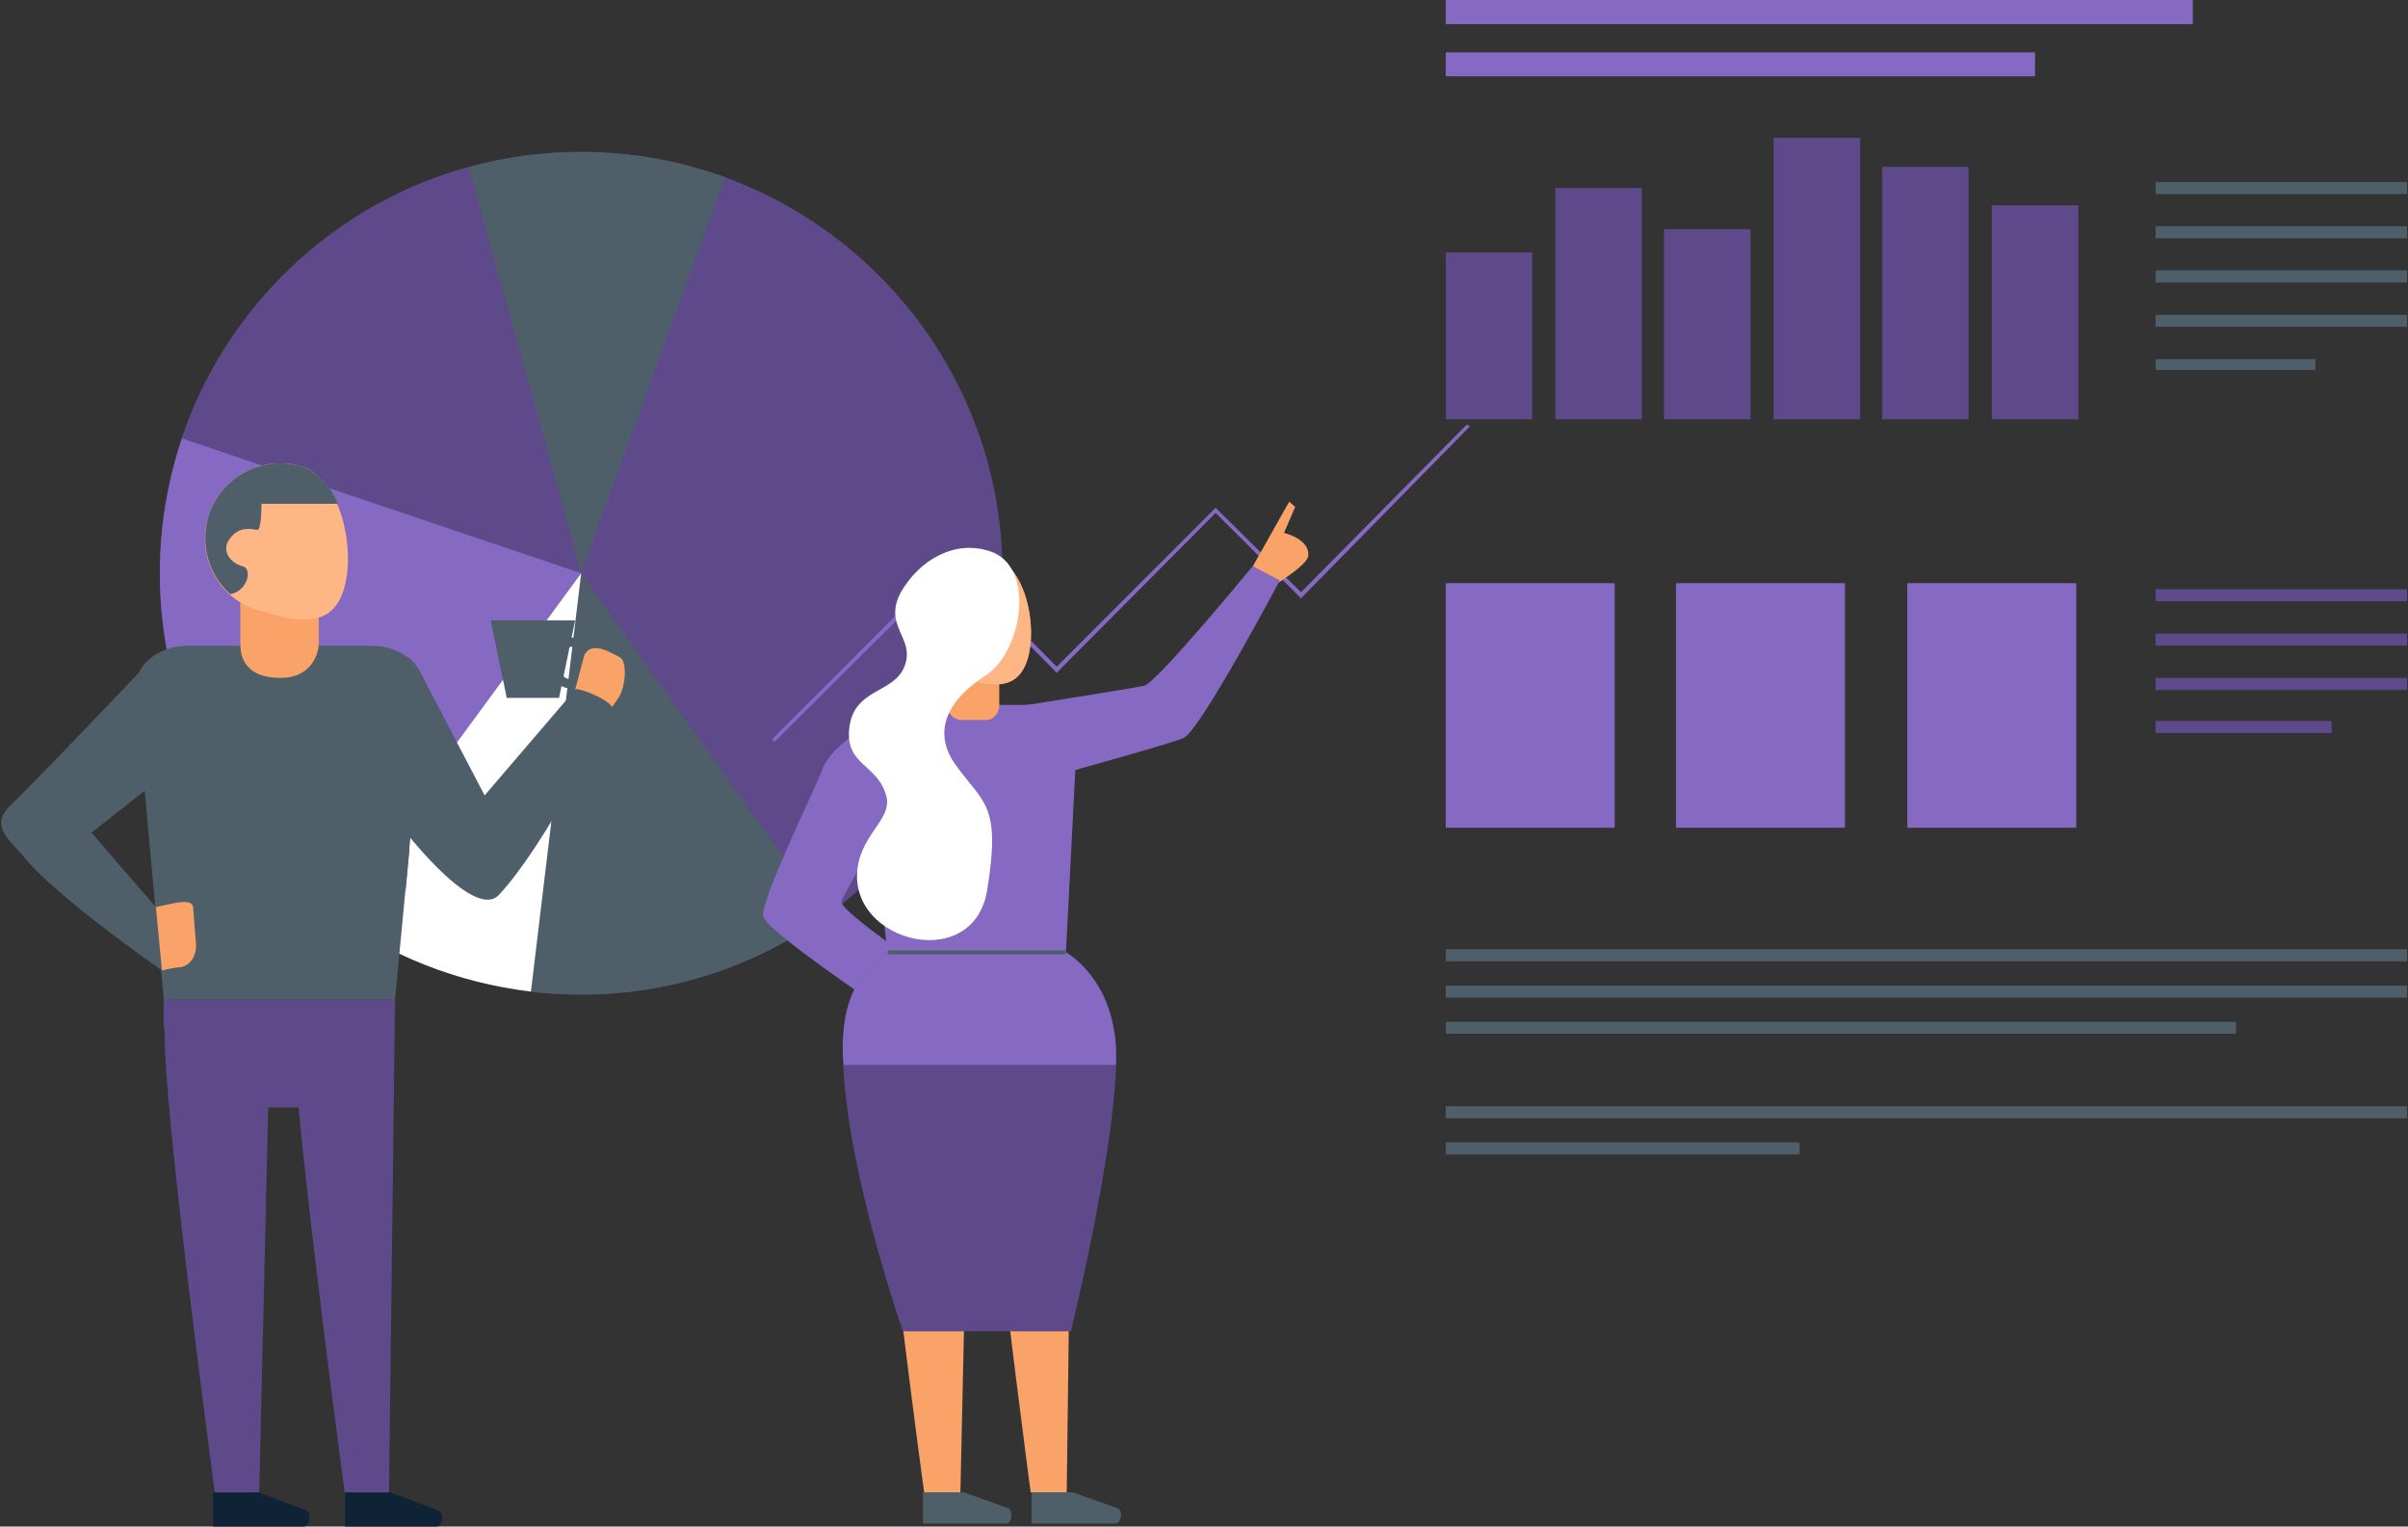 <?xml version="1.0" encoding="utf-8"?>
<!-- Generator: Adobe Illustrator 22.1.0, SVG Export Plug-In . SVG Version: 6.00 Build 0)  -->
<svg version="1.1" id="Слой_1" xmlns="http://www.w3.org/2000/svg" xmlns:xlink="http://www.w3.org/1999/xlink" x="0px" y="0px"
	 viewBox="0 0 1035 656" style="enable-background:new 0 0 1035 656;" xml:space="preserve">
<rect x="0" y="0" width="1035" height="656" fill="#333333" stroke="none"/>
<style type="text/css">
	.st0{fill:#8669C3;}
	.st1{fill:#4F5F69;}
	.st2{fill:#5E498A;}
	.st3{fill:#8669C3;stroke:#33C9D5;stroke-width:2.000000e-02;stroke-miterlimit:10;}
	.st4{fill:#FFFFFF;}
	.st5{fill:#F9A369;}
	.st6{fill:#FFB685;}
	.st7{fill:#0F2337;}
	.st8{fill:#FF8860;}
</style>
<polygon class="st0" points="621.4,10.4 942.5,10.4 942.5,0 621.4,0 "/>
<polygon class="st1" points="621.4,413.1 1034.6,413.1 1034.6,407.9 621.4,407.9 "/>
<polygon class="st1" points="621.4,428.7 1034.6,428.7 1034.6,423.5 621.4,423.5 "/>
<polygon class="st1" points="621.4,444.2 961.1,444.2 961.1,439.1 621.4,439.1 "/>
<polygon class="st1" points="621.4,480.5 1034.6,480.5 1034.6,475.4 621.4,475.4 "/>
<polygon class="st1" points="621.4,496.1 773.5,496.1 773.5,490.9 621.4,490.9 "/>
<polygon class="st1" points="926.5,83.4 1034.6,83.4 1034.6,78.2 926.5,78.2 "/>
<polygon class="st1" points="926.5,102.4 1034.6,102.4 1034.6,97.2 926.5,97.2 "/>
<polygon class="st1" points="926.5,121.4 1034.6,121.4 1034.6,116.2 926.5,116.2 "/>
<polygon class="st1" points="926.5,140.4 1034.6,140.4 1034.6,135.3 926.5,135.3 "/>
<polygon class="st1" points="926.5,159 995.2,159 995.2,154.3 926.5,154.3 "/>
<polygon class="st2" points="926.5,258.4 1034.6,258.4 1034.6,253.2 926.5,253.2 "/>
<polygon class="st2" points="926.5,277.4 1034.6,277.4 1034.6,272.3 926.5,272.3 "/>
<polygon class="st2" points="926.5,296.5 1034.6,296.5 1034.6,291.3 926.5,291.3 "/>
<polygon class="st2" points="926.5,315 1002.2,315 1002.2,309.8 926.5,309.8 "/>
<polygon class="st0" points="621.4,32.8 874.7,32.8 874.7,22.5 621.4,22.5 "/>
<polygon class="st2" points="621.4,180.2 658.6,180.2 658.6,108.5 621.4,108.5 "/>
<polygon class="st2" points="668.5,180.2 705.7,180.2 705.7,80.8 668.5,80.8 "/>
<polygon class="st2" points="715.2,180.2 752.4,180.2 752.4,98.5 715.2,98.5 "/>
<polygon class="st2" points="762.3,180.2 799.5,180.2 799.5,59.2 762.3,59.2 "/>
<polygon class="st2" points="809,180.2 846.1,180.2 846.1,71.7 809,71.7 "/>
<polygon class="st2" points="856.1,180.2 893.3,180.2 893.3,88.2 856.1,88.2 "/>
<polygon class="st0" points="621.4,355.7 694,355.7 694,250.6 621.4,250.6 "/>
<polygon class="st3" points="819.8,355.7 892.4,355.7 892.4,250.6 819.8,250.6 "/>
<polygon class="st0" points="720.4,355.7 793,355.7 793,250.6 720.4,250.6 "/>
<path class="st2" d="M430.9,246.3c0,99.8-81.2,181.1-181.1,181.1c-100.3,0-181.1-81.2-181.1-181.1S149.5,65.3,249.8,65.3
	C349.6,65.3,430.9,146.5,430.9,246.3L430.9,246.3z"/>
<path class="st1" d="M311.6,76.1c-19.4-6.9-40.2-10.8-61.8-10.8c-16.9,0-32.8,2.2-48.4,6.5l48.4,174.6L311.6,76.1L311.6,76.1z"/>
<path class="st2" d="M201.4,71.7C143.5,87.7,97.7,131.4,78.2,188l171.6,58.3L201.4,71.7L201.4,71.7z"/>
<path class="st0" d="M78.2,188.4c-6.1,18.2-9.5,37.6-9.5,57.9c0,60.1,29.4,113.2,74.3,146.1l106.7-146.1L78.2,188.4L78.2,188.4z"/>
<path class="st1" d="M227.7,426.1c6.9,0.9,14.3,1.3,22,1.3c38.9,0,75.2-12.5,105-33.7l-105-147.4L227.7,426.1z"/>
<path class="st4" d="M249.8,246.3L142.6,392.4c24.6,18.2,53.6,29.8,85.6,33.7L249.8,246.3z"/>
<path class="st1" d="M239.4,284.8c0-3.9,3-6.9,6.9-6.9c3.9,0,7.3,3,7.3,6.9c0,3.9-3.5,7.3-7.3,7.3
	C242.4,292.1,239.4,288.7,239.4,284.8z M235.5,284.8c0,6.5,4.8,11.2,10.8,11.2s11.2-4.8,11.2-11.2c0-6.1-5.2-10.8-11.2-10.8
	C240.3,274,235.5,278.7,235.5,284.8L235.5,284.8z"/>
<polygon class="st1" points="247.2,266.6 210.9,266.6 217.8,299.9 240.3,299.9 "/>
<path class="st5" d="M265.8,299.9c3-4.3,3.9-15.1,0.9-17.3c-3.5-1.7-12.5-7.8-15.6-0.9l-3.9,14.7l15.1,8.6L265.8,299.9L265.8,299.9z
	"/>
<path class="st2" d="M70.4,429.6h99.4l-2.6,212.2h-19c0,0-14.3-106.7-19.9-165.9h-13l-3.9,165.9h-19c0,0-22.5-166.8-21.6-198.8
	C70,440.8,70.4,429.6,70.4,429.6z"/>
<path class="st1" d="M70.4,429.6h99.4l12.5-132.2c0.9-10.8-9.5-19.9-22.5-19.9H80.8c-13.4,0-23.8,9.1-22.5,19.9L70.4,429.6z"/>
<path class="st5" d="M120.6,291.3c-17.3,0-17.3-11.7-17.3-14.7v-19.4c0-4.3,6.5-3.9,10.4-3.9h12.5c3.9,0,10.8,3.5,10.8,7.8v15.6
	C137,279.6,134.8,291.3,120.6,291.3L120.6,291.3z"/>
<path class="st6" d="M147.8,253.2c-5.2,16.9-19.4,14.3-36.7,9.1c-16.9-4.8-26.8-22.9-21.6-40.2c5.2-16.9,22.9-26.8,40.2-21.6
	C146.5,205.7,153,236,147.8,253.2L147.8,253.2z"/>
<path class="st1" d="M112.4,216.5c0,0,0,11.2-1.7,11.2c-1.7,0-7.3-2.2-11.7,3.5c-4.3,5.2,0,10.8,5.2,12.1c4.3,0.9,2.6,10.4-5.2,12.1
	c-9.1-8.2-13-20.7-9.5-33.3c5.2-16.9,22.9-26.8,40.2-21.6c6.9,2.2,12.1,8.2,15.6,16L112.4,216.5L112.4,216.5z"/>
<path class="st1" d="M182.8,293l25.5,48.8l38.9-45.4c0-1.7,18.2,5.2,16,9.1c-3.5,6.5-29,57.9-48.8,79.1
	c-11.2,11.7-43.6-31.1-45.4-34.1c-3-4.8-6.5-34.1-7.3-50.1c0-3.9,3-6.9,6.5-7.3l6.1-10.8C177.2,282.2,181.5,290,182.8,293L182.8,293
	z"/>
<path class="st1" d="M66.6,281.8c0,0-46.2,48.8-62.2,64.4c-9.1,8.6,0,15.1,5.2,21.2C23.3,385,69.6,417,69.6,417L67,389.8l-27.7-32
	c0,0,38.9-30.3,40.2-32.4c3.5-6.1,0.4-32,0.4-32L66.6,281.8z"/>
<path class="st7" d="M167.7,641.3h-19.4V656h39.3c2.6,0,3.5-5.6,0.9-6.9L167.7,641.3z"/>
<path class="st7" d="M111.1,641.3H91.6V656h38.9c2.6,0,3.5-5.6,1.3-6.9L111.1,641.3L111.1,641.3z"/>
<polygon class="st1" points="175.9,366 175.9,315.5 174.2,315.5 174.2,384.2 "/>
<path class="st5" d="M76.9,415.7c5.2-0.4,7.8-5.6,7.3-10.4L83,389.8c-0.4-3-5.2-2.2-8.2-1.7l-7.8,1.7l2.6,27.2
	C69.6,417,75.2,415.7,76.9,415.7L76.9,415.7z"/>
<polygon class="st0" points="332.8,318.9 331.9,317.6 408.8,240.7 454.2,286.5 522.5,218.2 559.2,254.5 630.5,182.4 631.8,183.2 
	559.2,257.1 522.5,220.4 454.2,289.1 408.8,243.3 "/>
<path class="st0" d="M377.7,309.4c-4.8,1.7-21.2,12.1-24.2,21.2c-3.5,9.1-26.4,55.7-25.5,63.1c1.3,7.3,68.7,51.4,68.7,51.4
	l10.4-22.5c0,0-47.1-31.1-45.4-35.4c1.7-4.8,28.5-49.7,28.5-49.7L377.7,309.4L377.7,309.4z"/>
<path class="st5" d="M379,466.3h81.7l-2.2,175H443c0,0-11.7-88.2-16.4-136.6h-10.8l-3,136.6h-15.6c0,0-18.6-137-18.2-163.8
	C378.6,475.8,379,466.3,379,466.3L379,466.3z"/>
<path class="st0" d="M381.6,410.5h76.5l4.8-93.3c0.9-7.8-6.5-14.3-15.6-14.3h-60.5c-9.1,0-16.4,6.5-16,14.3L381.6,410.5L381.6,410.5
	z"/>
<path class="st5" d="M423.9,309.4h-10.8c-3,0-6.1-3-6.1-6.5v-13.4c0-3.5,3-6.5,6.1-6.5h10.8c3,0,5.6,3,5.6,6.5v13.4
	C429.6,306.4,427,309.4,423.9,309.4z"/>
<path class="st8" d="M441.7,283.1c-4.3,14.3-16,12.1-30.7,7.8c-14.3-4.3-22.5-19-18.2-33.7c4.3-14.3,19.4-22.5,33.7-18.2
	S446,268.8,441.7,283.1L441.7,283.1z"/>
<path class="st1" d="M461.1,641.3h-17.7v13.4h35.9c2.6,0,3.5-5.2,1.3-6.5L461.1,641.3L461.1,641.3z"/>
<path class="st1" d="M414.4,641.3h-17.7v13.4h35.9c2.2,0,3-5.2,0.9-6.5L414.4,641.3L414.4,641.3z"/>
<path class="st2" d="M458.1,409.2h-76.5c0,0-16.9,8.2-19,33.7c-3.5,46.7,25.5,129.2,25.5,129.2h72.2c0,0,24.2-98.5,18.6-129.2
	C474.9,418.3,458.1,409.2,458.1,409.2L458.1,409.2z"/>
<path class="st6" d="M441.7,283.1c-4.3,14.3-16,12.1-30.7,7.8c-14.3-4.3-22.5-19-18.2-33.7c4.3-14.3,19.4-22.5,33.7-18.2
	S446,268.8,441.7,283.1L441.7,283.1z"/>
<path class="st0" d="M362.6,457.6h117.1c0-6.1,0-10.8-0.9-14.7c-3.9-24.6-20.7-33.7-20.7-33.7h-76.5c0,0-16.9,8.2-19,33.7
	C362.1,447.3,362.1,452.5,362.6,457.6z"/>
<polygon class="st1" points="381.6,410.1 458.1,410.1 458.1,408.4 381.6,408.4 "/>
<path class="st4" d="M425.2,236.8c-14.7-4.8-29.8,3.5-38,17.7c-7.8,14.7,6.1,19.4,1.7,31.5c-4.3,12.1-21.6,9.5-23.8,26.4
	c-2.2,16.9,12.5,15.6,16,30.3c1.7,8.6-8.2,14.3-11.7,26.4c-9.5,34.6,48.8,51,54.9,13.4c6.1-37.2-1.7-37.2-13.4-53.6
	c-10.8-14.7-3-28.5,12.5-38.5C439.5,280.5,445.5,242.9,425.2,236.8L425.2,236.8z"/>
<path class="st5" d="M538.5,243.3l15.6-27.7l2.6,2.2l-4.8,11.2c0,0,11.2,2.6,10.4,9.9c-0.4,3.9-13.8,12.1-13.8,12.1L538.5,243.3
	L538.5,243.3z"/>
<path class="st0" d="M436,303.8c0,0,49.7-7.8,55.7-9.1c5.6-1.3,46.7-51.4,46.7-51.4l11.7,6.1c0,0-34.6,65.3-41.5,67.8
	c-7.3,3-60.9,17.7-60.9,17.7L436,303.8L436,303.8z"/>
</svg>

